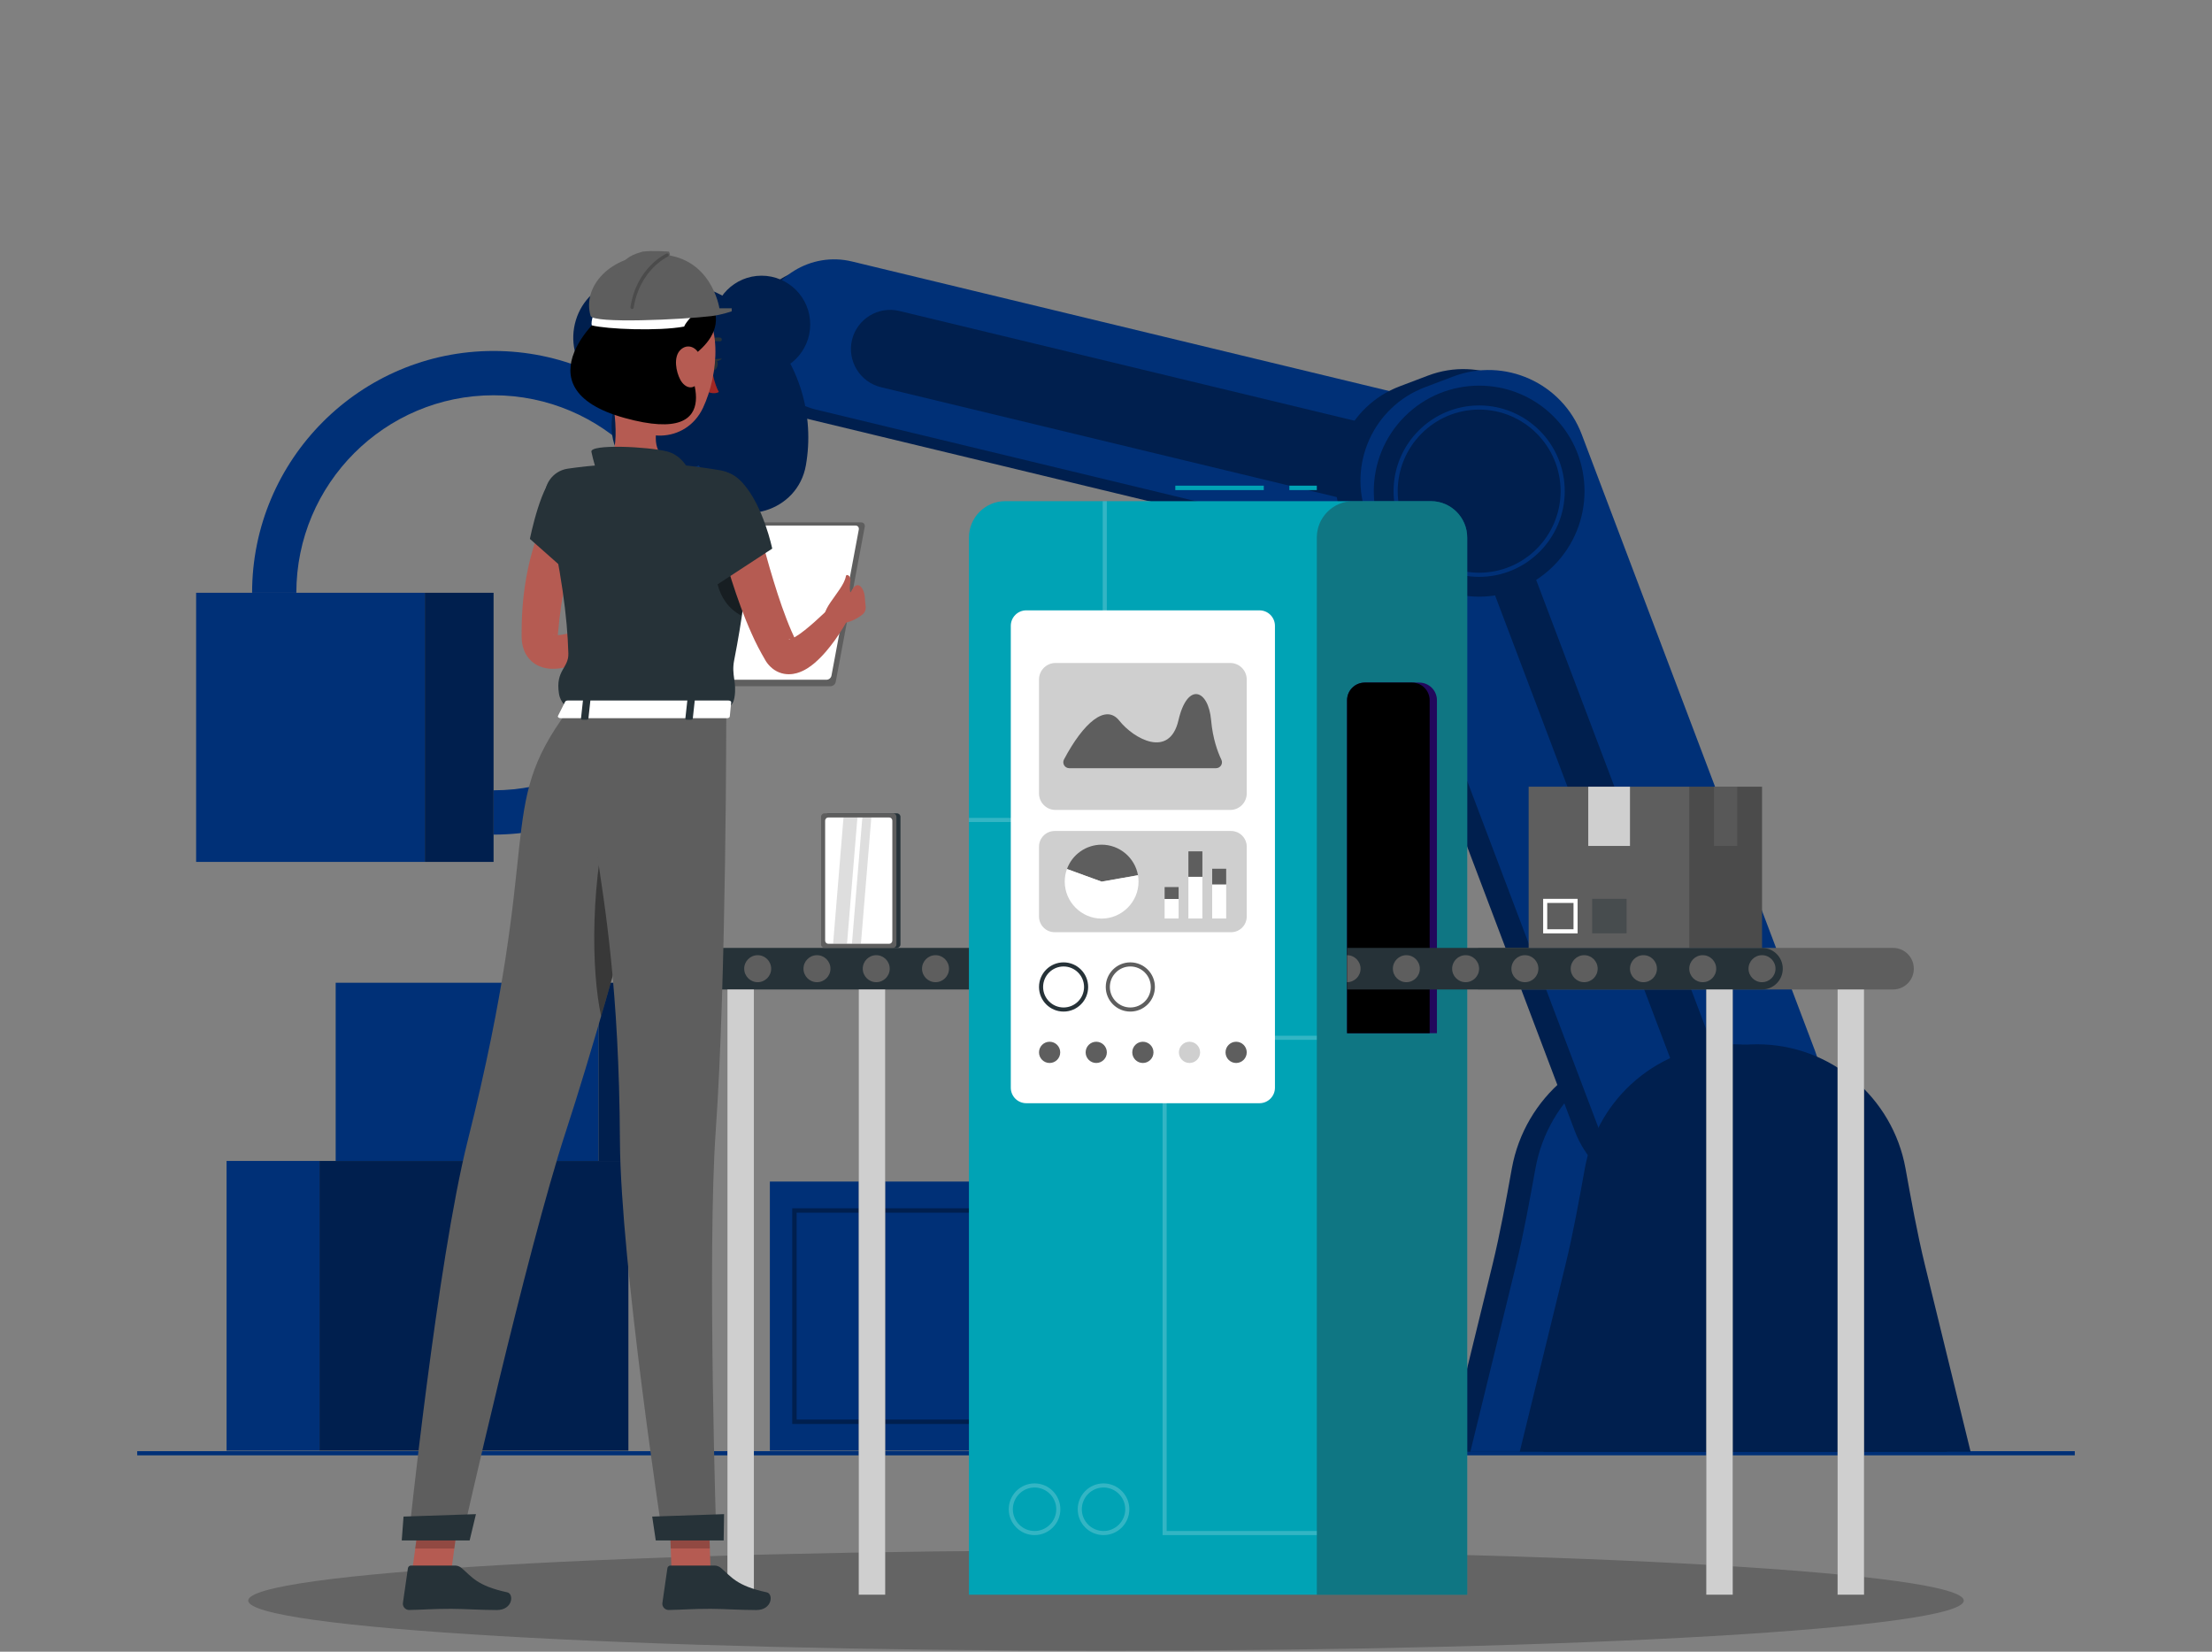 <svg width="1500" height="1120" viewBox="0 0 1500 1120" fill="none" xmlns="http://www.w3.org/2000/svg">
<rect x="0" y="0" width="1500" height="1120" fill="#808080" stroke="none"/>
<g clip-path="url(#clip0_166_3528)">
<path d="M1406.95 984.023H93.045V986.842H1406.95V984.023Z" fill="#003077"/>
<path d="M993.66 1004.14H712.633V1004.89H993.66V1004.14Z" fill="#003077"/>
<path d="M1125.94 708.113C1075.69 708.113 1033.9 744.372 1025.23 792.187C1021.25 814.159 1017.33 836.143 1012.03 857.833L981.06 984.437H1270.81L1239.84 857.831C1234.54 836.142 1230.63 814.158 1226.65 792.187C1217.98 744.372 1176.19 708.113 1125.94 708.113Z" fill="#001F4E"/>
<path d="M1141.94 708.113C1091.69 708.113 1049.9 744.372 1041.23 792.187C1037.25 814.159 1033.33 836.143 1028.03 857.833L997.06 984.437H1286.81L1255.84 857.831C1250.54 836.142 1246.63 814.158 1242.64 792.187C1233.98 744.372 1192.19 708.113 1141.94 708.113Z" fill="#003077"/>
<path d="M506.428 220.943C513.073 193.309 541.088 176.142 568.685 182.796L1033.56 294.882C1061.16 301.536 1078.3 329.59 1071.66 357.225C1065.01 384.86 1037 402.026 1009.4 395.372L544.523 283.286C516.926 276.632 499.783 248.578 506.428 220.943Z" fill="#001F4E"/>
<path d="M515.401 215.436C522.046 187.801 550.062 170.635 577.659 177.288L1042.54 289.375C1070.14 296.029 1087.28 324.083 1080.63 351.717C1073.99 379.352 1045.97 396.518 1018.38 389.865L553.496 277.779C525.899 271.125 508.757 243.07 515.401 215.436Z" fill="#003077"/>
<path d="M577.766 230.472C581.184 216.257 595.596 207.426 609.792 210.849L998.673 304.611C1012.87 308.034 1021.69 322.465 1018.27 336.681C1014.85 350.896 1000.44 359.727 986.244 356.304L597.362 262.542C583.167 259.119 574.348 244.687 577.766 230.472Z" fill="#001F4E"/>
<path d="M516.427 219.984C490.469 193.99 454.607 183.958 421.005 189.887C389.619 195.425 377.913 234.578 400.448 257.145L479.318 336.123C501.853 358.689 540.954 346.967 546.483 315.537C552.403 281.888 542.385 245.978 516.427 219.984Z" fill="#001F4E"/>
<path d="M334.702 565.936V535.895C408.451 535.895 468.451 475.812 468.451 401.959C468.451 328.106 408.451 268.027 334.702 268.027C260.953 268.027 200.953 328.109 200.953 401.959H170.953C170.953 311.542 244.409 237.985 334.702 237.985C424.995 237.985 498.451 311.542 498.451 401.959C498.451 492.376 424.994 565.936 334.702 565.936Z" fill="#003077"/>
<path d="M423.631 312.908C434.253 323.545 452.207 324.366 470.973 316.917C488.501 309.96 499.739 287.482 490.518 278.247L458.244 245.93C449.023 236.695 426.575 247.949 419.627 265.501C412.189 284.293 413.009 302.272 423.631 312.908Z" fill="#001F4E"/>
<path d="M516.427 253.029C534.652 253.029 549.427 238.234 549.427 219.984C549.427 201.734 534.652 186.939 516.427 186.939C498.201 186.939 483.427 201.734 483.427 219.984C483.427 238.234 498.201 253.029 516.427 253.029Z" fill="#001F4E"/>
<path d="M968.35 254.685L949.115 261.984C914.199 275.234 896.621 314.319 909.852 349.282L1067.96 767.072C1081.19 802.036 1120.22 819.639 1155.14 806.389L1174.37 799.09C1209.29 785.84 1226.86 746.756 1213.63 711.792L1055.53 294.002C1042.3 259.038 1003.27 241.436 968.35 254.685Z" fill="#001F4E"/>
<path d="M985.457 255.307L966.22 262.607C931.305 275.856 913.726 314.94 926.957 349.903L1085.06 767.695C1098.29 802.659 1137.32 820.262 1172.24 807.012L1191.47 799.713C1226.39 786.463 1243.97 747.379 1230.74 712.416L1072.63 294.624C1059.4 259.66 1020.37 242.058 985.457 255.307Z" fill="#003077"/>
<path d="M1147.35 747.675C1146 747.675 1143.69 746.889 1142.87 744.715L984.768 326.925C984.346 325.811 984.404 324.634 984.949 323.429C985.491 322.226 986.329 321.398 987.439 320.979L1006.68 313.68C1007.18 313.489 1007.64 313.401 1008.14 313.401C1009.49 313.401 1011.8 314.187 1012.62 316.361L1170.72 734.148C1171.58 736.404 1170.3 739.244 1168.04 740.1L1148.81 747.396C1148.31 747.587 1147.84 747.675 1147.35 747.675Z" fill="#001F4E"/>
<path d="M1175.44 708.113C1125.19 708.113 1083.4 744.372 1074.73 792.187C1070.75 814.159 1066.83 836.143 1061.53 857.833L1030.56 984.437H1320.31L1289.34 857.831C1284.04 836.142 1280.13 814.158 1276.15 792.187C1267.48 744.372 1225.69 708.113 1175.44 708.113Z" fill="#001F4E"/>
<path d="M1191.44 708.113C1141.19 708.113 1099.4 744.372 1090.73 792.187C1086.75 814.159 1082.83 836.143 1077.53 857.833L1046.56 984.437H1336.31L1305.34 857.831C1300.04 836.142 1296.13 814.158 1292.14 792.187C1283.48 744.372 1241.69 708.113 1191.44 708.113Z" fill="#001F4E"/>
<path d="M1053.56 383.635C1081.47 355.695 1081.47 310.396 1053.56 282.456C1025.66 254.516 980.425 254.516 952.523 282.456C924.622 310.396 924.622 355.695 952.523 383.635C980.425 411.575 1025.66 411.575 1053.56 383.635Z" fill="#001F4E"/>
<path d="M1003.04 391.163C971.044 391.163 945.008 365.091 945.008 333.046C945.008 301.001 971.044 274.929 1003.04 274.929C1035.05 274.929 1061.08 301.001 1061.08 333.046C1061.08 365.091 1035.05 391.163 1003.04 391.163ZM1003.04 277.74C972.591 277.74 947.815 302.55 947.815 333.046C947.815 363.542 972.591 388.353 1003.04 388.353C1033.5 388.353 1058.27 363.542 1058.27 333.046C1058.27 302.55 1033.5 277.74 1003.04 277.74Z" fill="#003077"/>
<path d="M426.133 787.223H216.633V983.686H426.133V787.223Z" fill="#001F4E"/>
<path d="M153.633 983.686H216.633L216.633 787.223H153.633L153.633 983.686Z" fill="#003077"/>
<path d="M227.632 787.221H405.867V666.389H227.632L227.632 787.221Z" fill="#003077"/>
<path d="M459.465 666.389H405.867V787.221H459.465V666.389Z" fill="#001F4E"/>
<path d="M522.06 983.686H677.133V801.201H522.06V983.686Z" fill="#003077"/>
<path d="M661.965 965.575H537.228V819.312H661.965V965.575ZM540.228 962.57H658.965V822.316H540.228V962.57Z" fill="#001F4E"/>
<path d="M723.766 801.201H677.133V983.686H723.766V801.201Z" fill="#001F4E"/>
<path d="M132.995 584.445H288.068V401.96H132.995L132.995 584.445Z" fill="#003077"/>
<path d="M334.701 401.96H288.068V584.445H334.701V401.96Z" fill="#001F4E"/>
<path d="M750.001 1119.36C1071.25 1119.36 1331.67 1104.13 1331.67 1085.34C1331.67 1066.56 1071.25 1051.33 750.001 1051.33C428.755 1051.33 168.333 1066.56 168.333 1085.34C168.333 1104.13 428.755 1119.36 750.001 1119.36Z" fill="#020302" fill-opacity="0.22"/>
<path d="M473.606 670.954H754.984V642.758H473.606C465.83 642.758 459.527 649.07 459.527 656.856C459.527 664.642 465.83 670.954 473.606 670.954Z" fill="#263238"/>
<path d="M582.325 1081.34H600.267V670.954H582.325V1081.34Z" fill="#5E5E5E"/>
<path opacity="0.7" d="M582.325 1081.34H600.267V670.954H582.325V1081.34Z" fill="white"/>
<path d="M493.287 1081.34H511.229L511.229 670.954H493.287L493.287 1081.34Z" fill="#5E5E5E"/>
<path opacity="0.7" d="M493.287 1081.34H511.229L511.229 670.954H493.287L493.287 1081.34Z" fill="white"/>
<path d="M473.606 666.01C478.655 666.01 482.748 661.912 482.748 656.856C482.748 651.801 478.655 647.702 473.606 647.702C468.558 647.702 464.465 651.801 464.465 656.856C464.465 661.912 468.558 666.01 473.606 666.01Z" fill="#5E5E5E"/>
<path d="M504.661 656.856C504.661 661.912 508.754 666.01 513.802 666.01C518.851 666.01 522.944 661.912 522.944 656.856C522.944 651.801 518.851 647.702 513.802 647.702C508.753 647.702 504.661 651.801 504.661 656.856Z" fill="#5E5E5E"/>
<path d="M554 666.01C559.049 666.01 563.142 661.912 563.142 656.856C563.142 651.801 559.049 647.702 554 647.702C548.951 647.702 544.858 651.801 544.858 656.856C544.858 661.912 548.951 666.01 554 666.01Z" fill="#5E5E5E"/>
<path d="M594.196 666.01C599.245 666.01 603.338 661.912 603.338 656.856C603.338 651.801 599.245 647.702 594.196 647.702C589.148 647.702 585.055 651.801 585.055 656.856C585.055 661.912 589.148 666.01 594.196 666.01Z" fill="#5E5E5E"/>
<path d="M634.394 666.01C639.442 666.01 643.535 661.912 643.535 656.856C643.535 651.801 639.442 647.702 634.394 647.702C629.345 647.702 625.252 651.801 625.252 656.856C625.252 661.912 629.345 666.01 634.394 666.01Z" fill="#5E5E5E"/>
<path d="M674.591 666.01C679.64 666.01 683.732 661.912 683.732 656.856C683.732 651.801 679.64 647.702 674.591 647.702C669.542 647.702 665.449 651.801 665.449 656.856C665.449 661.912 669.542 666.01 674.591 666.01Z" fill="#5E5E5E"/>
<path d="M714.787 666.01C719.836 666.01 723.929 661.912 723.929 656.856C723.929 651.801 719.836 647.702 714.787 647.702C709.738 647.702 705.646 651.801 705.646 656.856C705.646 661.912 709.738 666.01 714.787 666.01Z" fill="#5E5E5E"/>
<path d="M754.985 647.702V666.01C749.935 666.01 745.843 661.912 745.843 656.856C745.843 651.801 749.935 647.702 754.985 647.702Z" fill="#5E5E5E"/>
<path d="M892.956 329.317H874.332V332.322H892.956V329.317Z" fill="#00A3B5"/>
<path d="M857 329.317H797V332.322H857V329.317Z" fill="#00A3B5"/>
<path d="M681.679 339.83H970.313C983.905 339.83 994.94 350.88 994.94 364.491V1081.34H657.053V364.49C657.053 350.88 668.087 339.83 681.679 339.83Z" fill="#00A3B5"/>
<path opacity="0.2" d="M750.55 557.399H657.052V554.618H747.772V339.832H750.55V557.399Z" fill="white"/>
<path opacity="0.4" d="M917.582 339.83H970.313C983.905 339.83 994.94 350.88 994.94 364.491V1081.34H892.956V364.491C892.956 350.88 903.991 339.83 917.582 339.83Z" fill="#263238"/>
<path d="M925.428 462.858H962.468C969.064 462.858 974.419 468.22 974.419 474.825V700.618H913.477V474.825C913.477 468.22 918.832 462.858 925.428 462.858Z" fill="#22085C"/>
<path d="M925.428 462.858H957.531C964.127 462.858 969.482 468.22 969.482 474.825V700.618H913.477V474.825C913.477 468.22 918.832 462.858 925.428 462.858Z" fill="black"/>
<path opacity="0.2" d="M892.956 1040.93H788.363V702.318H892.956V705.099H791.141V1038.15H892.956V1040.93Z" fill="white"/>
<path opacity="0.2" d="M748.323 1040.93C738.673 1040.93 730.824 1033.07 730.824 1023.41C730.824 1013.74 738.673 1005.88 748.323 1005.88C757.974 1005.88 765.825 1013.74 765.825 1023.41C765.825 1033.07 757.974 1040.93 748.323 1040.93ZM748.323 1008.66C740.205 1008.66 733.602 1015.28 733.602 1023.41C733.602 1031.54 740.205 1038.15 748.323 1038.15C756.441 1038.15 763.048 1031.54 763.048 1023.41C763.048 1015.28 756.441 1008.66 748.323 1008.66Z" fill="white"/>
<path opacity="0.2" d="M701.554 1040.93C691.903 1040.93 684.052 1033.07 684.052 1023.41C684.052 1013.74 691.903 1005.88 701.554 1005.88C711.204 1005.88 719.053 1013.74 719.053 1023.41C719.053 1033.07 711.204 1040.93 701.554 1040.93ZM701.554 1008.66C693.435 1008.66 686.829 1015.28 686.829 1023.41C686.829 1031.54 693.435 1038.15 701.554 1038.15C709.672 1038.15 716.275 1031.54 716.275 1023.41C716.275 1015.28 709.672 1008.66 701.554 1008.66Z" fill="white"/>
<path d="M1283.72 670.954H1002.35V642.758H1283.72C1291.5 642.758 1297.8 649.07 1297.8 656.856C1297.8 664.642 1291.5 670.954 1283.72 670.954Z" fill="#5E5E5E"/>
<path d="M1194.86 670.954H913.477V642.758H1194.86C1202.63 642.758 1208.93 649.07 1208.93 656.856C1208.93 664.642 1202.63 670.954 1194.86 670.954Z" fill="#263238"/>
<path d="M1175 670.954H1157.06V1081.34H1175V670.954Z" fill="#5E5E5E"/>
<path opacity="0.7" d="M1175 670.954H1157.06V1081.34H1175V670.954Z" fill="white"/>
<path d="M1264.04 670.954H1246.1V1081.34H1264.04V670.954Z" fill="#5E5E5E"/>
<path opacity="0.7" d="M1264.04 670.954H1246.1V1081.34H1264.04V670.954Z" fill="white"/>
<path d="M1194.85 666.01C1199.9 666.01 1204 661.912 1204 656.856C1204 651.801 1199.9 647.702 1194.85 647.702C1189.81 647.702 1185.71 651.801 1185.71 656.856C1185.71 661.912 1189.81 666.01 1194.85 666.01Z" fill="#5E5E5E"/>
<path d="M1154.66 666.01C1159.71 666.01 1163.8 661.912 1163.8 656.856C1163.8 651.801 1159.71 647.702 1154.66 647.702C1149.61 647.702 1145.52 651.801 1145.52 656.856C1145.52 661.912 1149.61 666.01 1154.66 666.01Z" fill="#5E5E5E"/>
<path d="M1114.46 666.01C1119.51 666.01 1123.6 661.912 1123.6 656.856C1123.6 651.801 1119.51 647.702 1114.46 647.702C1109.41 647.702 1105.32 651.801 1105.32 656.856C1105.32 661.912 1109.41 666.01 1114.46 666.01Z" fill="#5E5E5E"/>
<path d="M1074.26 666.01C1079.31 666.01 1083.41 661.912 1083.41 656.856C1083.41 651.801 1079.31 647.702 1074.26 647.702C1069.22 647.702 1065.12 651.801 1065.12 656.856C1065.12 661.912 1069.22 666.01 1074.26 666.01Z" fill="#5E5E5E"/>
<path d="M1034.07 666.01C1039.12 666.01 1043.21 661.912 1043.21 656.856C1043.21 651.801 1039.12 647.702 1034.07 647.702C1029.02 647.702 1024.93 651.801 1024.93 656.856C1024.93 661.912 1029.02 666.01 1034.07 666.01Z" fill="#5E5E5E"/>
<path d="M993.87 666.01C998.919 666.01 1003.01 661.912 1003.01 656.856C1003.01 651.801 998.919 647.702 993.87 647.702C988.821 647.702 984.729 651.801 984.729 656.856C984.729 661.912 988.821 666.01 993.87 666.01Z" fill="#5E5E5E"/>
<path d="M953.673 666.01C958.722 666.01 962.814 661.912 962.814 656.856C962.814 651.801 958.722 647.702 953.673 647.702C948.624 647.702 944.531 651.801 944.531 656.856C944.531 661.912 948.624 666.01 953.673 666.01Z" fill="#5E5E5E"/>
<path d="M913.476 647.702V666.01C918.525 666.01 922.618 661.912 922.618 656.856C922.618 651.801 918.525 647.702 913.476 647.702Z" fill="#5E5E5E"/>
<path d="M854.076 413.87H695.933C690.139 413.87 685.441 418.574 685.441 424.376V737.567C685.441 743.369 690.139 748.072 695.933 748.072H854.076C859.87 748.072 864.568 743.369 864.568 737.567V424.376C864.568 418.574 859.87 413.87 854.076 413.87Z" fill="white"/>
<path opacity="0.3" d="M834.253 449.564H715.755C709.579 449.564 704.572 454.578 704.572 460.763V538.012C704.572 544.196 709.579 549.21 715.755 549.21H834.253C840.429 549.21 845.436 544.196 845.436 538.012V460.763C845.436 454.578 840.429 449.564 834.253 449.564Z" fill="#5E5E5E"/>
<path opacity="0.3" d="M715.185 563.49H834.823C840.68 563.49 845.436 568.252 845.436 574.117V621.489C845.436 627.354 840.68 632.116 834.823 632.116H715.185C709.328 632.116 704.572 627.355 704.572 621.489V574.117C704.572 568.252 709.328 563.49 715.185 563.49Z" fill="#5E5E5E"/>
<path d="M747.045 597.827L723.529 589.256C727.119 579.38 736.549 572.768 747.045 572.768C759.14 572.768 769.589 581.548 771.69 593.476L747.045 597.827Z" fill="#5E5E5E"/>
<path d="M747.045 597.827L771.689 593.476C771.942 594.912 772.069 596.368 772.069 597.827C772.069 611.575 760.773 622.887 747.045 622.887C733.316 622.887 722.02 611.575 722.02 597.827C722.02 594.904 722.53 592.003 723.529 589.256L747.045 597.827Z" fill="white"/>
<path d="M815.366 594.538H805.88V622.827H815.366V594.538Z" fill="white"/>
<path d="M799.239 609.583H789.753V622.827H799.239V609.583Z" fill="white"/>
<path d="M799.239 601.508H789.753V609.583H799.239V601.508Z" fill="#5E5E5E"/>
<path d="M815.366 577.289H805.88V594.538H815.366V577.289Z" fill="#5E5E5E"/>
<path d="M831.493 599.689H822.007V622.827H831.493V599.689Z" fill="white"/>
<path d="M831.493 589.083H822.007V599.689H831.493V589.083Z" fill="#5E5E5E"/>
<path d="M725.08 520.904H824.605C827.559 520.904 829.528 517.834 828.252 515.166C825.691 509.808 822.372 500.778 821.285 488.414C819.429 467.314 805.191 462.272 799.131 488.414C793.071 514.555 768.878 501.069 759 488.645C749.819 477.098 734.811 489.88 721.512 514.98C720.092 517.659 722.051 520.904 725.08 520.904Z" fill="#5E5E5E"/>
<path d="M721.236 655.35C728.893 655.35 735.121 661.588 735.121 669.255C735.121 676.922 728.893 683.16 721.236 683.16C713.579 683.16 707.351 676.922 707.351 669.255C707.351 661.588 713.579 655.35 721.236 655.35ZM721.236 652.569C712.033 652.569 704.573 660.04 704.573 669.255C704.573 678.47 712.033 685.94 721.236 685.94C730.439 685.94 737.898 678.47 737.898 669.255C737.898 660.04 730.439 652.569 721.236 652.569Z" fill="#263238"/>
<path d="M766.5 655.35C774.157 655.35 780.387 661.588 780.387 669.255C780.387 676.922 774.157 683.16 766.5 683.16C758.844 683.16 752.615 676.922 752.615 669.255C752.615 661.588 758.844 655.35 766.5 655.35ZM766.5 652.569C757.298 652.569 749.838 660.04 749.838 669.255C749.838 678.47 757.298 685.94 766.5 685.94C775.703 685.94 783.164 678.47 783.164 669.255C783.164 660.04 775.703 652.569 766.5 652.569Z" fill="#5E5E5E"/>
<path d="M845.436 713.595C845.436 717.572 842.216 720.796 838.245 720.796C834.274 720.796 831.054 717.572 831.054 713.595C831.054 709.618 834.273 706.394 838.245 706.394C842.217 706.394 845.436 709.618 845.436 713.595Z" fill="#5E5E5E"/>
<path opacity="0.3" d="M813.816 713.595C813.816 717.572 810.596 720.796 806.625 720.796C802.653 720.796 799.434 717.572 799.434 713.595C799.434 709.618 802.653 706.394 806.625 706.394C810.597 706.394 813.816 709.618 813.816 713.595Z" fill="#5E5E5E"/>
<path d="M782.196 713.595C782.196 717.572 778.976 720.796 775.004 720.796C771.033 720.796 767.813 717.572 767.813 713.595C767.813 709.618 771.033 706.394 775.004 706.394C778.976 706.394 782.196 709.618 782.196 713.595Z" fill="#5E5E5E"/>
<path d="M750.576 713.595C750.576 717.572 747.356 720.796 743.384 720.796C739.413 720.796 736.193 717.572 736.193 713.595C736.193 709.618 739.413 706.394 743.384 706.394C747.356 706.394 750.576 709.618 750.576 713.595Z" fill="#5E5E5E"/>
<path d="M718.955 713.595C718.955 717.572 715.735 720.796 711.763 720.796C707.792 720.796 704.572 717.572 704.572 713.595C704.572 709.618 707.792 706.394 711.763 706.394C715.735 706.394 718.955 709.618 718.955 713.595Z" fill="#5E5E5E"/>
<path d="M1194.85 533.451H1036.6V642.758H1194.85V533.451Z" fill="#5E5E5E"/>
<path opacity="0.7" d="M1105.32 533.451H1077.03V573.621H1105.32V533.451Z" fill="white"/>
<path opacity="0.2" d="M1194.85 533.451H1145.52V642.758H1194.85V533.451Z" fill="black"/>
<path opacity="0.7" d="M1178.08 533.451H1162.29V573.621H1178.08V533.451Z" fill="#5E5E5E"/>
<path d="M1067.03 612.279V630.123H1049.21V612.279H1067.03ZM1069.81 609.498H1046.44V632.904H1069.81V609.498Z" fill="white"/>
<path opacity="0.4" d="M1103.02 609.498H1079.65V632.905H1103.02V609.498Z" fill="#263238"/>
<path d="M608.262 551.528H561.849C560.548 551.528 559.494 552.584 559.494 553.886V640.4C559.494 641.703 560.548 642.758 561.849 642.758H608.262C609.563 642.758 610.617 641.703 610.617 640.4V553.886C610.617 552.584 609.563 551.528 608.262 551.528Z" fill="#263238"/>
<path d="M605.533 551.528H559.119C557.819 551.528 556.765 552.584 556.765 553.886V640.4C556.765 641.703 557.819 642.758 559.119 642.758H605.533C606.833 642.758 607.887 641.703 607.887 640.4V553.886C607.887 552.584 606.833 551.528 605.533 551.528Z" fill="#5E5E5E"/>
<path d="M605.11 637.828V556.459C605.11 555.271 604.149 554.309 602.963 554.309H561.69C560.504 554.309 559.542 555.271 559.542 556.459V637.828C559.542 639.016 560.504 639.978 561.69 639.978H602.963C604.149 639.978 605.11 639.016 605.11 637.828Z" fill="white"/>
<path opacity="0.2" d="M581.433 554.309H572.001L564.944 639.977H574.376L581.433 554.309Z" fill="#5E5E5E"/>
<path opacity="0.2" d="M590.865 554.309H584.773L577.716 639.977H583.808L590.865 554.309Z" fill="#5E5E5E"/>
<path d="M563.238 465.316H487.383C485.761 465.316 484.693 464 484.997 462.376L504.679 357.18C504.983 355.556 506.543 354.24 508.165 354.24H584.02C585.641 354.24 586.709 355.556 586.405 357.18L566.724 462.376C566.42 464 564.859 465.316 563.238 465.316Z" fill="#5E5E5E"/>
<path d="M560.553 460.918H489.14C487.614 460.918 486.608 459.679 486.894 458.151L505.423 359.115C505.71 357.587 507.179 356.348 508.705 356.348H580.118C581.644 356.348 582.65 357.587 582.364 359.115L563.834 458.151C563.548 459.679 562.079 460.918 560.553 460.918Z" fill="white"/>
<path d="M394.58 361.543L393.922 362.963L393.13 364.771L391.544 368.581C390.523 371.19 389.541 373.855 388.67 376.587C386.909 382.037 385.266 387.598 383.968 393.281C381.216 404.606 379.54 416.289 378.519 428.083L378.166 432.289C378.079 432.85 378.137 433.024 377.899 432.544C377.708 432.11 376.834 430.994 376.004 430.621C375.202 430.214 374.969 430.377 375.312 430.504C376.075 430.811 378.364 430.769 380.725 430.436C383.146 430.085 385.799 429.465 388.489 428.676C399.32 425.505 410.8 420.572 421.746 415.618L429.001 426.93C418.755 435.137 408.244 442.307 395.753 448.098C392.602 449.504 389.302 450.806 385.645 451.878C381.935 452.904 377.954 453.812 372.495 453.416C369.757 453.139 366.435 452.443 363.018 450.311C359.574 448.217 356.697 444.516 355.448 441.138C354.1 437.732 353.794 434.748 353.727 432.192L353.736 427.031C353.818 413.866 354.998 400.617 357.654 387.532C358.93 380.984 360.622 374.48 362.717 368.047C363.754 364.828 364.935 361.628 366.201 358.423C366.863 356.817 367.492 355.217 368.261 353.6L369.432 351.155C369.866 350.279 370.202 349.61 370.874 348.386L394.58 361.543Z" fill="#B55B52"/>
<path d="M412.466 254.513C415.55 270.265 422.477 304.626 411.472 315.137C411.472 315.137 415.772 331.116 445.001 331.116C477.14 331.116 460.36 315.139 460.36 315.139C442.819 310.944 443.272 297.912 446.327 285.673L412.466 254.513Z" fill="#B55B52"/>
<path d="M404.899 320.614C404.899 320.614 402.082 311.698 401.041 306.342C400 300.986 439.421 302.791 452.457 306.139C465.493 309.488 469.666 324.801 469.666 324.801L404.899 320.614Z" fill="#263238"/>
<path d="M482.767 250.858C482.767 250.858 484.455 260.621 487.467 265.786C484.169 267.797 479.713 265.643 479.713 265.643L482.767 250.858Z" fill="#A02724"/>
<path d="M478.108 234.738C477.929 234.678 477.761 234.575 477.619 234.431C477.132 233.937 477.137 233.141 477.63 232.653C482.571 227.764 488.251 228.931 488.49 228.983C489.167 229.125 489.598 229.8 489.45 230.479C489.304 231.156 488.638 231.586 487.963 231.442C487.776 231.403 483.338 230.54 479.395 234.442C479.045 234.788 478.544 234.886 478.108 234.738Z" fill="#263238"/>
<path d="M481.637 246.867C481.204 248.964 481.963 250.893 483.332 251.177C484.7 251.46 486.161 249.99 486.594 247.894C487.027 245.797 486.269 243.867 484.9 243.584C483.531 243.301 482.071 244.77 481.637 246.867Z" fill="#263238"/>
<path d="M484.271 243.575L489.6 243.165C489.6 243.165 486.207 246.564 484.271 243.575Z" fill="#263238"/>
<path d="M277.483 1079.8H303.993L312.453 1018.33H285.943L277.483 1079.8Z" fill="#B55B52"/>
<path d="M308.512 1061.58H278.73C277.646 1061.58 276.767 1062.33 276.615 1063.39L273.221 1086.98C272.869 1089.43 274.971 1091.75 277.471 1091.71C287.855 1091.53 292.858 1090.92 305.955 1090.92C314.013 1090.92 325.785 1091.75 336.911 1091.75C347.794 1091.75 348.631 1080.74 343.998 1079.74C323.223 1075.26 319.942 1069.09 312.943 1063.21C311.681 1062.15 310.098 1061.58 308.512 1061.58Z" fill="#263238"/>
<path opacity="0.2" d="M285.936 1018.34H312.456L308.082 1050.03H281.562L285.936 1018.34Z" fill="black"/>
<path d="M378.144 321.418C367.401 324.841 359.339 365.43 359.339 365.43L393.394 395.569C393.394 395.569 415.691 356.086 409.19 342.927C402.42 329.224 390.842 317.373 378.144 321.418Z" fill="#263238"/>
<path d="M508.319 342.449C508.419 359.504 508.95 391.161 497.853 447.718C495.844 457.958 499.824 462.515 498.041 472.978C496.874 479.821 493.044 478.815 492.501 482.154H384.837C384.969 478.949 380.132 477.234 379.041 470.308C376.541 454.44 385.714 453.11 385.418 443.106C384.671 417.877 380.99 389.508 369.961 339.688C367.684 329.403 374.581 319.31 384.992 317.798C392.735 316.674 402.053 315.592 411.471 315.137C429.589 314.263 444.433 313.684 460.36 315.139C469.901 316.011 480.024 317.495 488.23 318.854C499.777 320.766 508.25 330.729 508.319 342.449Z" fill="#263238"/>
<path opacity="0.4" d="M504.222 391.735C503.526 399.31 504.014 407.834 502.811 417.469C484.999 408.306 482.561 385.4 488.018 373.704C494.19 378.299 499.886 385.397 504.222 391.735Z" fill="black"/>
<path d="M512.35 349.969C515.31 361.619 518.576 373.643 522 385.328C525.451 397.038 529.071 408.71 533.356 419.756C535.478 425.314 537.785 430.608 540.281 435.588C540.303 435.735 539.364 434.409 537.649 433.819C535.903 433.183 534.776 433.613 534.867 433.697C535.031 433.97 537.268 433.103 539.254 431.882C543.471 429.36 548.049 425.541 552.46 421.627C556.881 417.692 561.387 413.398 565.661 409.231L576.586 417.044C573.488 423 570.148 428.483 566.271 433.926C562.341 439.329 558.173 444.571 552.377 449.586C550.91 450.851 549.289 452.067 547.392 453.252C545.472 454.421 543.285 455.6 540.257 456.454C537.329 457.266 532.91 457.789 528.262 455.911C523.644 454.082 520.496 450.306 519.014 447.727C515.501 441.719 512.341 435.726 509.717 429.689C504.293 417.634 499.989 405.498 496.07 393.27C494.124 387.155 492.303 381.024 490.649 374.847C488.967 368.645 487.363 362.572 485.951 356.122L512.35 349.969Z" fill="#B55B52"/>
<path d="M503.87 327.772C517.805 343.467 523.66 372.011 523.66 372.011L483.59 398.203C483.59 398.203 463.742 353.159 468.565 339.295C474.986 320.843 490.447 312.651 503.87 327.772Z" fill="#263238"/>
<path d="M578.431 410.607C580.173 405.222 574.861 405.272 576.665 394.286C577.303 390.401 573.929 388.75 573.589 390.795C571.865 401.165 551.479 416.845 562.367 421.832C568.956 424.851 578.431 410.607 578.431 410.607Z" fill="#B55B52"/>
<path d="M586.476 405.456C586.256 399.294 581.613 391.803 577.032 401.327L574.624 403.179C574.624 403.179 568.125 404.134 559.999 415.274L568.696 423.097L571.563 422.63C576.301 421.859 580.767 419.895 584.539 416.922L585.161 416.432C586.516 415.187 587.211 413.38 587.042 411.546L586.476 405.456Z" fill="#B55B52"/>
<path d="M412.722 225.088C408.982 251.166 406.843 262.124 417.101 278.031C432.531 301.959 465.336 300.855 476.781 276.422C487.083 254.429 491.468 215.477 468.413 200.016C445.699 184.783 416.462 199.009 412.722 225.088Z" fill="#B55B52"/>
<path d="M464.738 244.805C475.25 237.969 486.381 228.205 485.44 214.937C484.5 201.669 467.751 189.154 444.75 189.152C414 189.148 415.25 209.179 415.25 209.179C409.25 209.93 349.5 262.869 423.5 283.397C497.5 303.925 464.738 244.805 464.738 244.805Z" fill="black"/>
<path d="M403.333 211.015C403.333 211.015 400.407 217.62 401.323 220.625C411.323 223.212 446.25 224.7 463.916 221.446C465.333 217.857 471.583 211.933 471.583 211.933L403.333 211.015Z" fill="white"/>
<path d="M400.5 214.186C402.091 219.574 462.867 216.698 482.434 214.34C489.373 213.503 496.187 211.106 496.187 211.106V209.047H487.835C487.835 209.047 482.434 172.444 445.302 172.504C413.398 172.555 394.703 194.554 400.5 214.186Z" fill="#5E5E5E"/>
<path d="M453.687 170.626C453.687 170.626 442.249 169.75 435.687 170.626C429.874 172.504 424.624 173.317 417.438 184.457L433.5 184.979C433.5 184.979 443.951 173.356 454.35 173.284C454.249 171.711 453.687 170.626 453.687 170.626Z" fill="#5E5E5E"/>
<path opacity="0.2" d="M428.624 209.555C428.569 209.555 428.51 209.552 428.451 209.54C427.836 209.446 427.417 208.868 427.514 208.255C431.683 181.426 451.086 172.349 451.912 171.977C452.475 171.724 453.143 171.971 453.398 172.537C453.656 173.103 453.407 173.772 452.841 174.03C452.651 174.115 433.713 183.022 429.734 208.601C429.65 209.159 429.169 209.555 428.624 209.555Z" fill="black"/>
<path d="M474.824 241.921C476.564 247.596 475.821 253.722 473.848 258.22C470.879 264.985 464.56 263.471 461.335 257.49C458.432 252.106 456.479 242.099 461.407 237.282C466.262 232.536 472.833 235.433 474.824 241.921Z" fill="#B55B52"/>
<path d="M464.069 482.155C464.069 482.155 417.382 664.351 383.778 767.034C356.636 849.971 313.161 1043.83 313.161 1043.83H277.012C277.012 1043.83 296.466 855.764 317.103 773.734C369.327 566.163 335.301 549.253 384.837 482.155H464.069Z" fill="#5E5E5E"/>
<path opacity="0.4" d="M415.384 539.226C399.754 596.364 400.953 658.58 407.643 689.101C417.304 655.876 426.964 621.178 435.484 589.905C432.544 573.022 423.573 553.345 415.384 539.226Z" fill="black"/>
<path d="M318.472 1044.55H272.43L273.649 1028.37L322.745 1026.72L318.472 1044.55Z" fill="#263238"/>
<path d="M455.859 1079.74H482.368L480.288 1018.26H453.779L455.859 1079.74Z" fill="#B55B52"/>
<path d="M484.467 1061.58H454.685C453.602 1061.58 452.722 1062.33 452.57 1063.39L449.176 1086.98C448.824 1089.43 450.926 1091.75 453.426 1091.71C463.81 1091.53 468.813 1090.92 481.911 1090.92C489.968 1090.92 501.74 1091.75 512.867 1091.75C523.749 1091.75 524.586 1080.74 519.953 1079.74C499.178 1075.26 495.897 1069.09 488.898 1063.21C487.636 1062.15 486.053 1061.58 484.467 1061.58Z" fill="#263238"/>
<path opacity="0.2" d="M453.774 1018.28H480.295L481.353 1049.97H454.833L453.774 1018.28Z" fill="black"/>
<path d="M492.502 482.155C492.502 482.155 492.587 664.351 485.343 767.034C479.492 849.971 485.785 1043.83 485.785 1043.83H449.635C449.635 1043.83 420.809 855.764 420.388 773.734C419.325 566.163 380.959 549.253 413.269 482.155H492.502Z" fill="#5E5E5E"/>
<path d="M490.732 1044.55H444.689L442.271 1028.37L490.995 1026.72L490.732 1044.55Z" fill="#263238"/>
<path d="M383.226 475.828L378.371 485.478C377.994 486.227 378.88 486.99 380.124 486.99H493.034C494.005 486.99 494.809 486.514 494.87 485.903L495.841 476.253C495.908 475.584 495.067 475.018 494.005 475.018H384.979C384.178 475.018 383.468 475.346 383.226 475.828Z" fill="white"/>
<path d="M397.868 488.035H394.948C394.366 488.035 393.923 487.735 393.963 487.368L395.333 474.83C395.373 474.463 395.881 474.163 396.463 474.163H399.383C399.964 474.163 400.407 474.463 400.367 474.83L398.998 487.368C398.958 487.735 398.449 488.035 397.868 488.035Z" fill="#263238"/>
<path d="M468.645 488.035H465.725C465.144 488.035 464.701 487.735 464.741 487.368L466.11 474.83C466.15 474.463 466.659 474.163 467.24 474.163H470.16C470.742 474.163 471.185 474.463 471.145 474.83L469.775 487.368C469.735 487.735 469.227 488.035 468.645 488.035Z" fill="#263238"/>
</g>
<defs>
<clipPath id="clip0_166_3528">
<rect width="1500" height="1119.36" fill="white"/>
</clipPath>
</defs>
</svg>
